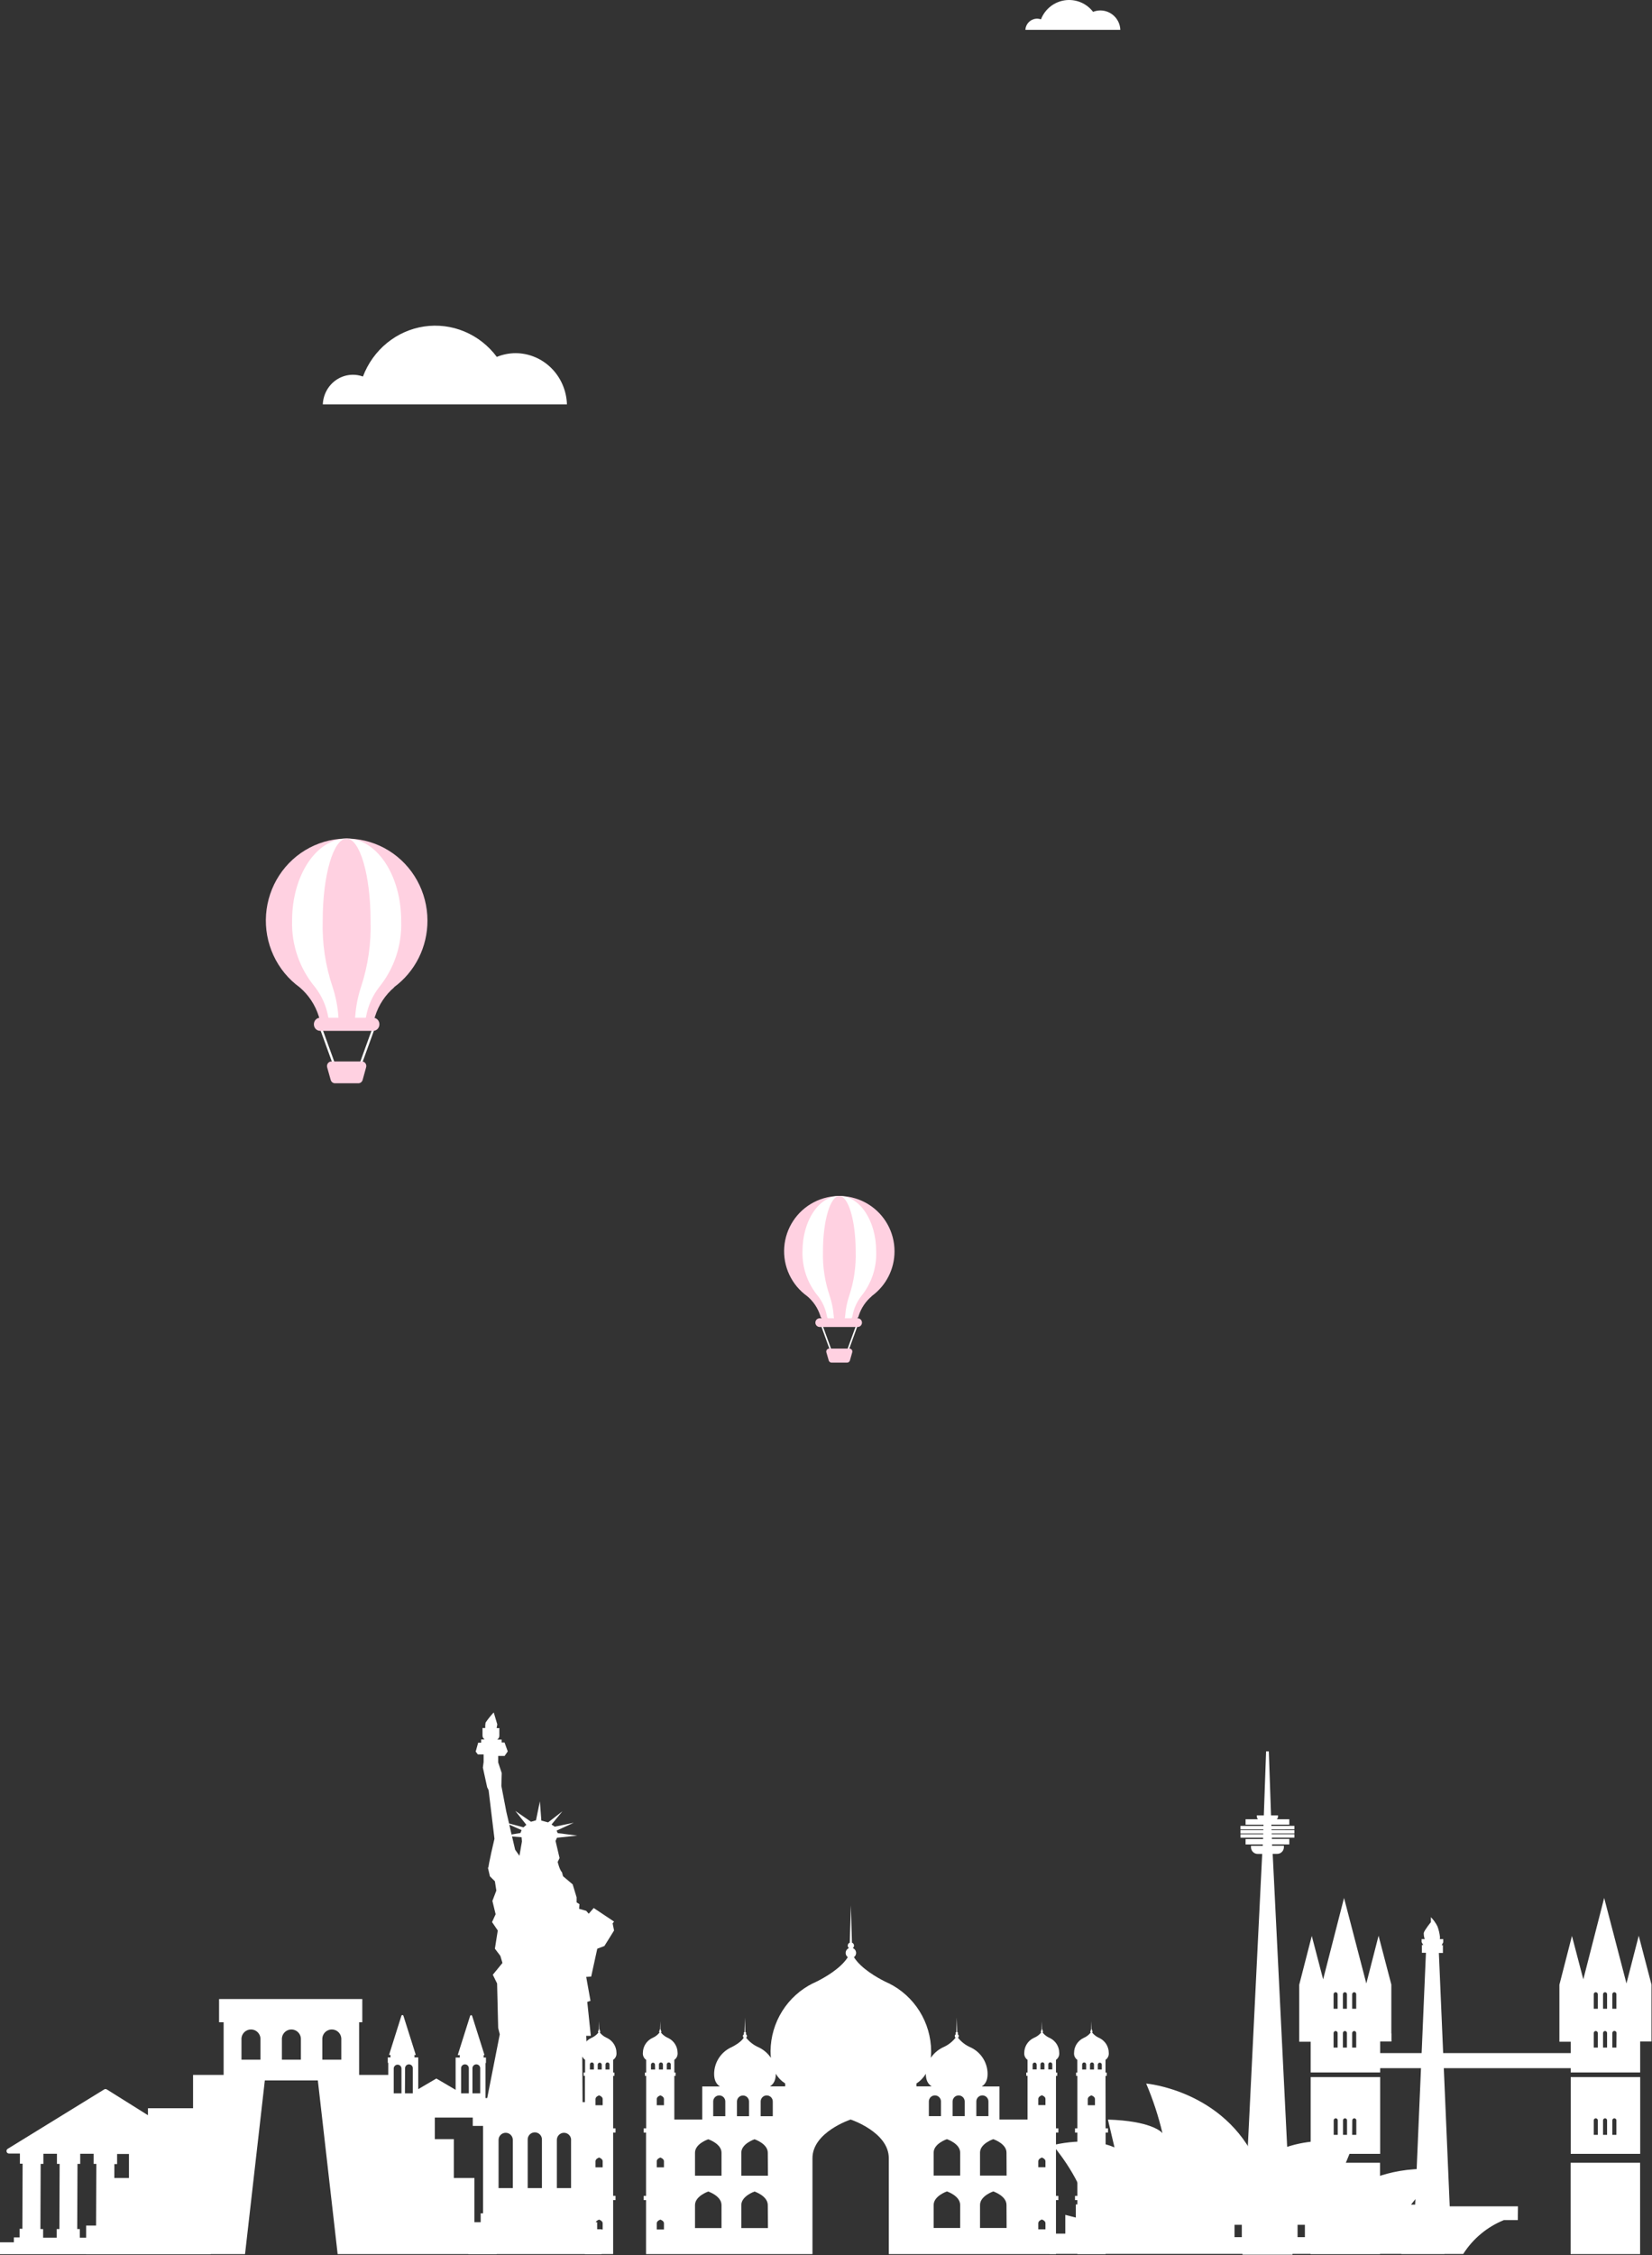 <svg width="609" height="831" viewBox="0 0 609 831" fill="none" xmlns="http://www.w3.org/2000/svg">
<rect x="0" y="0" width="609" height="831" fill="#333333" stroke="none"/>
<path d="M142.17 773.09V780.28H179.89V773.09H178.97V760.17H179.15V758.17H178.28V757.25H178.61L174.05 742.83C174.027 742.748 173.977 742.677 173.91 742.626C173.842 742.575 173.76 742.547 173.675 742.547C173.59 742.547 173.508 742.575 173.44 742.626C173.372 742.677 173.323 742.748 173.3 742.83L168.74 757.25H169.49V758.17H167.96V759.06V770.06L160.86 765.89L154.18 769.81V759.01V758.12H152.8V757.2H153.28L148.72 742.78C148.697 742.698 148.647 742.627 148.58 742.576C148.512 742.525 148.43 742.497 148.345 742.497C148.26 742.497 148.178 742.525 148.11 742.576C148.042 742.627 147.993 742.698 147.97 742.78L143.42 757.2H143.95V758.12H142.95V760.12H143.13V773.04L142.17 773.09ZM174.17 762.22C174.153 762.023 174.178 761.824 174.242 761.637C174.306 761.45 174.408 761.278 174.542 761.132C174.676 760.987 174.839 760.871 175.02 760.791C175.201 760.712 175.397 760.67 175.595 760.67C175.793 760.67 175.988 760.712 176.17 760.791C176.351 760.871 176.514 760.987 176.647 761.132C176.781 761.278 176.884 761.45 176.948 761.637C177.012 761.824 177.036 762.023 177.02 762.22V771.35H174.17V762.22ZM169.98 762.22C169.963 762.023 169.988 761.824 170.052 761.637C170.116 761.45 170.218 761.278 170.352 761.132C170.486 760.987 170.649 760.871 170.83 760.791C171.011 760.712 171.207 760.67 171.405 760.67C171.603 760.67 171.798 760.712 171.98 760.791C172.161 760.871 172.324 760.987 172.457 761.132C172.591 761.278 172.694 761.45 172.758 761.637C172.822 761.824 172.846 762.023 172.83 762.22V771.35H169.98V762.22ZM149.33 762.22C149.313 762.023 149.338 761.824 149.402 761.637C149.466 761.45 149.568 761.278 149.702 761.132C149.836 760.987 149.999 760.871 150.18 760.791C150.361 760.712 150.557 760.67 150.755 760.67C150.953 760.67 151.148 760.712 151.33 760.791C151.511 760.871 151.674 760.987 151.807 761.132C151.941 761.278 152.044 761.45 152.108 761.637C152.172 761.824 152.196 762.023 152.18 762.22V771.35H149.28L149.33 762.22ZM145.14 762.22C145.14 761.841 145.291 761.477 145.559 761.209C145.827 760.941 146.191 760.79 146.57 760.79C146.949 760.79 147.313 760.941 147.581 761.209C147.849 761.477 148 761.841 148 762.22V771.35H145.14V762.22Z" fill="#FFFFFF"/>
<path d="M477.169 674.041V672.791H468.679V672.341H475.299V670.351H470.699C470.988 670.053 471.15 669.655 471.149 669.241V668.921H468.559L467.739 645.351H466.739L465.899 668.931H463.309V669.251C463.31 669.663 463.467 670.06 463.749 670.361H459.169V672.361H465.779V672.811H457.289V674.061H465.729V674.351H457.299V675.601H465.689V675.891H457.309V677.141H465.639V677.641H459.169V679.641H465.519V680.141H461.169V680.651C461.169 681.311 461.431 681.944 461.898 682.411C462.365 682.878 462.999 683.141 463.659 683.141H465.299L458.039 830.811H476.469L469.169 683.121H470.809C471.469 683.121 472.103 682.858 472.57 682.391C473.037 681.924 473.299 681.291 473.299 680.631V680.121H468.939V679.621H475.299V677.621H468.869V677.121H477.169V675.871H468.789V675.581H477.169V674.351H468.739V674.061L477.169 674.041Z" fill="#FFFFFF"/>
<path d="M483.17 793.651H508.79V765.351H483.17V793.651ZM498.51 781.291C498.513 781.093 498.593 780.905 498.733 780.767C498.873 780.628 499.063 780.551 499.26 780.551C499.357 780.551 499.453 780.57 499.543 780.607C499.633 780.644 499.714 780.699 499.783 780.767C499.852 780.836 499.906 780.918 499.944 781.007C499.981 781.097 500 781.193 500 781.291V786.651H498.47L498.51 781.291ZM495.09 781.291C495.09 781.193 495.109 781.097 495.146 781.007C495.183 780.918 495.238 780.836 495.307 780.767C495.375 780.699 495.457 780.644 495.547 780.607C495.637 780.57 495.733 780.551 495.83 780.551C496.027 780.551 496.216 780.628 496.357 780.767C496.497 780.905 496.577 781.093 496.58 781.291V786.651H495.09V781.291ZM491.66 781.291C491.663 781.093 491.743 780.905 491.883 780.767C492.023 780.628 492.213 780.551 492.41 780.551C492.507 780.551 492.603 780.57 492.693 780.607C492.783 780.644 492.864 780.699 492.933 780.767C493.002 780.836 493.056 780.918 493.094 781.007C493.131 781.097 493.15 781.193 493.15 781.291V786.651H491.66V781.291Z" fill="#FFFFFF"/>
<path d="M512.909 749.281V731.281L508.199 713.281L503.669 730.931V730.801L495.469 699.351L487.769 729.351L483.579 713.351L478.949 731.351V750.701V752.341H483.169V763.661H508.789V752.251H512.959V749.251L512.909 749.281ZM493.109 754.491H491.619V749.131C491.622 748.932 491.702 748.743 491.842 748.603C491.982 748.463 492.171 748.383 492.369 748.381C492.566 748.383 492.755 748.463 492.893 748.604C493.032 748.744 493.109 748.933 493.109 749.131V754.491ZM493.109 740.191H491.619V734.831C491.622 734.633 491.702 734.445 491.842 734.307C491.983 734.168 492.172 734.091 492.369 734.091C492.565 734.091 492.754 734.169 492.892 734.307C493.031 734.446 493.109 734.634 493.109 734.831V740.191ZM496.539 754.491H495.049V749.131C495.049 748.933 495.127 748.744 495.265 748.604C495.404 748.463 495.592 748.383 495.789 748.381C495.987 748.383 496.177 748.463 496.317 748.603C496.457 748.743 496.537 748.932 496.539 749.131V754.491ZM496.539 740.191H495.049V734.831C495.049 734.634 495.127 734.446 495.266 734.307C495.405 734.169 495.593 734.091 495.789 734.091C495.986 734.091 496.176 734.168 496.316 734.307C496.456 734.445 496.537 734.633 496.539 734.831V740.191ZM499.959 754.491H498.469V749.131C498.472 748.932 498.552 748.743 498.692 748.603C498.832 748.463 499.021 748.383 499.219 748.381C499.416 748.383 499.605 748.463 499.743 748.604C499.882 748.744 499.959 748.933 499.959 749.131V754.491ZM499.959 740.191H498.469V734.831C498.472 734.633 498.552 734.445 498.692 734.307C498.833 734.168 499.022 734.091 499.219 734.091C499.415 734.091 499.604 734.169 499.742 734.307C499.881 734.446 499.959 734.634 499.959 734.831V740.191Z" fill="#FFFFFF"/>
<path d="M508.741 796.931H483.131V830.591H508.741V796.931Z" fill="#FFFFFF"/>
<path d="M604.61 796.931H579V830.591H604.61V796.931Z" fill="#FFFFFF"/>
<path d="M579.039 793.651H604.649V765.351H579.039V793.651ZM594.379 781.291C594.379 781.193 594.398 781.097 594.435 781.007C594.473 780.918 594.527 780.836 594.596 780.767C594.665 780.699 594.746 780.644 594.836 780.607C594.926 780.57 595.022 780.551 595.119 780.551C595.316 780.551 595.506 780.628 595.646 780.767C595.786 780.905 595.866 781.093 595.869 781.291V786.651H594.379V781.291ZM590.949 781.291C590.952 781.093 591.032 780.905 591.172 780.767C591.313 780.628 591.502 780.551 591.699 780.551C591.796 780.551 591.892 780.57 591.982 780.607C592.072 780.644 592.154 780.699 592.222 780.767C592.291 780.836 592.346 780.918 592.383 781.007C592.42 781.097 592.439 781.193 592.439 781.291V786.651H590.949V781.291ZM587.529 781.291C587.529 781.193 587.548 781.097 587.585 781.007C587.623 780.918 587.677 780.836 587.746 780.767C587.815 780.699 587.896 780.644 587.986 780.607C588.076 780.57 588.172 780.551 588.269 780.551C588.466 780.551 588.656 780.628 588.796 780.767C588.936 780.905 589.016 781.093 589.019 781.291V786.651H587.529V781.291Z" fill="#FFFFFF"/>
<path d="M608.809 749.281V731.281L604.109 713.281L599.569 730.931V730.801L591.369 699.351L583.679 729.351L579.489 713.351L574.859 731.351V750.701V752.341H579.029V763.661H604.639V752.251H608.809V749.251V749.281ZM589.019 754.491H587.529V749.131C587.529 748.933 587.607 748.744 587.745 748.604C587.884 748.463 588.072 748.383 588.269 748.381C588.467 748.383 588.657 748.463 588.797 748.603C588.937 748.743 589.017 748.932 589.019 749.131V754.491ZM589.019 740.191H587.529V734.831C587.529 734.634 587.607 734.446 587.746 734.307C587.885 734.169 588.073 734.091 588.269 734.091C588.467 734.091 588.656 734.168 588.796 734.307C588.937 734.445 589.017 734.633 589.019 734.831V740.191ZM592.439 754.491H590.949V749.131C590.952 748.932 591.032 748.743 591.172 748.603C591.312 748.463 591.501 748.383 591.699 748.381C591.897 748.383 592.085 748.463 592.223 748.604C592.362 748.744 592.439 748.933 592.439 749.131V754.491ZM592.439 740.191H590.949V734.831C590.952 734.633 591.032 734.445 591.173 734.307C591.313 734.168 591.502 734.091 591.699 734.091C591.896 734.091 592.084 734.169 592.223 734.307C592.361 734.446 592.439 734.634 592.439 734.831V740.191ZM595.869 754.491H594.379V749.131C594.375 749.026 594.393 748.922 594.431 748.825C594.469 748.727 594.527 748.639 594.602 748.566C594.676 748.492 594.765 748.435 594.863 748.398C594.961 748.361 595.065 748.345 595.169 748.351C595.367 748.353 595.557 748.433 595.697 748.573C595.837 748.713 595.917 748.902 595.919 749.101L595.869 754.491ZM595.869 740.191H594.379V734.831C594.379 734.634 594.457 734.446 594.596 734.307C594.735 734.169 594.923 734.091 595.119 734.091C595.317 734.091 595.506 734.168 595.646 734.307C595.787 734.445 595.867 734.633 595.869 734.831V740.191Z" fill="#FFFFFF"/>
<path d="M582.81 756.521H505.77V762.081H582.81V756.521Z" fill="#FFFFFF"/>
<path d="M407.541 764.921H407.991V763.681H407.541V759.011C407.956 758.723 408.287 758.329 408.498 757.87C408.709 757.411 408.793 756.903 408.741 756.401C408.731 755.275 408.409 754.174 407.81 753.221C407.212 752.267 406.36 751.499 405.351 751.001L405.051 750.861C404.089 750.422 403.246 749.76 402.591 748.931C402.643 748.89 402.685 748.839 402.714 748.78C402.744 748.721 402.76 748.656 402.761 748.591C402.761 748.507 402.736 748.425 402.69 748.356C402.644 748.286 402.578 748.232 402.501 748.201C402.529 748.175 402.551 748.145 402.567 748.11C402.582 748.076 402.59 748.038 402.591 748.001C402.59 747.951 402.574 747.902 402.546 747.861C402.517 747.82 402.477 747.788 402.431 747.771L402.341 744.771L402.261 747.771C402.213 747.788 402.171 747.819 402.141 747.86C402.111 747.901 402.093 747.95 402.091 748.001C402.091 748.039 402.1 748.078 402.117 748.112C402.134 748.147 402.16 748.177 402.191 748.201C402.111 748.23 402.042 748.283 401.994 748.352C401.945 748.422 401.92 748.506 401.921 748.591C401.921 748.657 401.938 748.723 401.969 748.782C402.001 748.841 402.046 748.892 402.101 748.931C401.444 749.763 400.597 750.425 399.631 750.861L399.341 751.001C398.331 751.499 397.48 752.267 396.881 753.221C396.282 754.174 395.96 755.275 395.951 756.401C395.898 756.903 395.982 757.411 396.193 757.87C396.404 758.329 396.735 758.723 397.151 759.011V763.681H396.691V764.921H397.171V784.261H396.291V785.811H397.171V809.141H396.291V810.691H397.171V830.591H407.581V810.691H408.461V809.141H407.581V785.811H408.461V784.261H407.581L407.541 764.921ZM401.821 760.791C401.809 760.687 401.818 760.582 401.85 760.482C401.881 760.382 401.933 760.291 402.003 760.213C402.072 760.135 402.157 760.072 402.253 760.029C402.348 759.987 402.451 759.965 402.556 759.965C402.66 759.965 402.763 759.987 402.859 760.029C402.954 760.072 403.039 760.135 403.108 760.213C403.178 760.291 403.23 760.382 403.261 760.482C403.293 760.582 403.303 760.687 403.291 760.791V762.571H401.821V760.791ZM400.401 762.571H398.931V760.791C398.919 760.687 398.928 760.582 398.96 760.482C398.991 760.382 399.043 760.291 399.113 760.213C399.182 760.135 399.267 760.072 399.363 760.029C399.458 759.987 399.561 759.965 399.666 759.965C399.77 759.965 399.873 759.987 399.969 760.029C400.064 760.072 400.149 760.135 400.218 760.213C400.288 760.291 400.34 760.382 400.371 760.482C400.403 760.582 400.413 760.687 400.401 760.791V762.571ZM403.651 821.511H401.011V819.221C401.011 818.311 402.331 817.881 402.331 817.881C402.331 817.881 403.651 818.311 403.651 819.221V821.511ZM403.651 798.621H401.011V796.351C401.011 795.441 402.331 795.011 402.331 795.011C402.331 795.011 403.651 795.441 403.651 796.351V798.621ZM403.651 775.731H401.011V773.441C401.011 772.531 402.331 772.101 402.331 772.101C402.331 772.101 403.651 772.531 403.651 773.441V775.731ZM406.171 762.571H404.701V760.791C404.699 760.694 404.717 760.598 404.753 760.508C404.789 760.418 404.843 760.337 404.911 760.268C404.979 760.199 405.06 760.144 405.149 760.107C405.238 760.07 405.334 760.05 405.431 760.051C405.528 760.051 405.624 760.07 405.714 760.107C405.804 760.144 405.885 760.199 405.954 760.267C406.023 760.336 406.077 760.418 406.114 760.507C406.151 760.597 406.171 760.693 406.171 760.791V762.571Z" fill="#FFFFFF"/>
<path d="M227.26 756.401C227.25 755.276 226.929 754.176 226.333 753.223C225.736 752.27 224.887 751.501 223.88 751.001L223.58 750.861C222.614 750.425 221.767 749.763 221.11 748.931C221.165 748.892 221.21 748.841 221.242 748.782C221.273 748.723 221.29 748.657 221.29 748.591C221.291 748.506 221.266 748.422 221.218 748.352C221.169 748.283 221.1 748.23 221.02 748.201C221.051 748.177 221.077 748.147 221.094 748.112C221.111 748.078 221.12 748.039 221.12 748.001C221.118 747.951 221.102 747.903 221.074 747.862C221.046 747.821 221.006 747.79 220.96 747.771L220.87 744.771L220.78 747.771C220.735 747.79 220.695 747.821 220.667 747.862C220.638 747.903 220.622 747.951 220.62 748.001C220.62 748.039 220.629 748.078 220.647 748.112C220.664 748.147 220.689 748.177 220.72 748.201C220.641 748.23 220.572 748.283 220.523 748.352C220.475 748.422 220.449 748.506 220.45 748.591C220.452 748.656 220.467 748.721 220.497 748.78C220.526 748.839 220.568 748.89 220.62 748.931C219.969 749.757 219.129 750.415 218.17 750.851L217.87 750.991C216.862 751.49 216.012 752.259 215.414 753.212C214.815 754.165 214.492 755.265 214.48 756.391C214.427 756.894 214.511 757.403 214.725 757.863C214.938 758.322 215.271 758.716 215.69 759.001V763.671H215.17V764.911H215.63V784.251H214.75V785.801H215.63V809.131H214.75V810.681H215.63V830.581H226.03V810.681H226.91V809.131H226.03V785.811H226.91V784.261H226.03V764.921H226.49V763.681H226.03V759.011C226.454 758.729 226.792 758.337 227.009 757.877C227.226 757.417 227.313 756.906 227.26 756.401ZM220.34 760.791C220.34 760.594 220.418 760.406 220.557 760.267C220.696 760.128 220.884 760.051 221.08 760.051C221.277 760.051 221.465 760.128 221.604 760.267C221.742 760.406 221.82 760.594 221.82 760.791V762.571H220.34V760.791ZM218.93 762.571H217.46V760.791C217.448 760.687 217.458 760.582 217.49 760.482C217.521 760.382 217.573 760.291 217.643 760.213C217.712 760.135 217.797 760.072 217.892 760.029C217.988 759.987 218.091 759.965 218.195 759.965C218.3 759.965 218.403 759.987 218.498 760.029C218.594 760.072 218.679 760.135 218.748 760.213C218.818 760.291 218.87 760.382 218.901 760.482C218.933 760.582 218.943 760.687 218.93 760.791V762.571ZM222.17 821.511H219.53V819.221C219.53 818.311 220.85 817.881 220.85 817.881C220.85 817.881 222.17 818.311 222.17 819.221V821.511ZM222.17 798.621H219.53V796.351C219.53 795.441 220.85 795.011 220.85 795.011C220.85 795.011 222.17 795.441 222.17 796.351V798.621ZM222.17 775.731H219.53V773.441C219.53 772.531 220.85 772.101 220.85 772.101C220.85 772.101 222.17 772.531 222.17 773.441V775.731ZM224.69 762.571H223.22V760.791C223.208 760.687 223.218 760.582 223.25 760.482C223.281 760.382 223.333 760.291 223.403 760.213C223.472 760.135 223.557 760.072 223.652 760.029C223.748 759.987 223.851 759.965 223.955 759.965C224.06 759.965 224.163 759.987 224.258 760.029C224.354 760.072 224.439 760.135 224.508 760.213C224.578 760.291 224.63 760.382 224.661 760.482C224.693 760.582 224.702 760.687 224.69 760.791V762.571Z" fill="#FFFFFF"/>
<path d="M389.279 764.92H389.739V763.68H389.279V759.01C389.695 758.723 390.026 758.329 390.237 757.87C390.448 757.41 390.532 756.903 390.479 756.4C390.47 755.275 390.148 754.174 389.549 753.22C388.951 752.267 388.099 751.498 387.089 751L386.789 750.86C385.828 750.421 384.985 749.76 384.329 748.93C384.383 748.892 384.427 748.84 384.456 748.781C384.486 748.722 384.501 748.657 384.499 748.59C384.5 748.507 384.475 748.425 384.429 748.356C384.383 748.286 384.317 748.232 384.239 748.2C384.27 748.177 384.296 748.147 384.313 748.112C384.33 748.077 384.339 748.039 384.339 748C384.337 747.95 384.319 747.901 384.289 747.86C384.259 747.819 384.217 747.788 384.169 747.77L384.089 744.77L383.999 747.77C383.953 747.788 383.913 747.82 383.884 747.861C383.856 747.902 383.84 747.95 383.839 748C383.837 748.038 383.845 748.076 383.86 748.111C383.876 748.146 383.9 748.177 383.929 748.2C383.852 748.232 383.786 748.286 383.74 748.356C383.694 748.425 383.669 748.507 383.669 748.59C383.671 748.656 383.686 748.721 383.716 748.78C383.745 748.838 383.787 748.89 383.839 748.93C383.155 749.769 382.276 750.428 381.279 750.85L380.979 750.99C379.97 751.488 379.118 752.257 378.52 753.21C377.921 754.164 377.599 755.265 377.589 756.39C377.537 756.893 377.621 757.4 377.832 757.86C378.043 758.319 378.374 758.713 378.789 759V763.67H378.329V764.91H378.789V780.99H368.439V768.82H361.919C363.269 767.97 364.069 766.54 364.069 764.17C364.055 762.168 363.488 760.208 362.429 758.509C361.37 756.809 359.861 755.435 358.069 754.54L357.529 754.29C355.813 753.506 354.308 752.323 353.139 750.84C353.234 750.772 353.312 750.681 353.366 750.577C353.42 750.473 353.448 750.358 353.449 750.24C353.453 750.091 353.409 749.944 353.325 749.82C353.24 749.697 353.12 749.602 352.979 749.55C353.035 749.508 353.081 749.454 353.112 749.392C353.143 749.329 353.159 749.26 353.159 749.19C353.158 749.099 353.128 749.011 353.075 748.938C353.021 748.864 352.946 748.809 352.859 748.78L352.709 743.47L352.549 748.78C352.464 748.81 352.39 748.865 352.338 748.939C352.286 749.012 352.259 749.1 352.259 749.19C352.259 749.26 352.276 749.329 352.307 749.392C352.338 749.454 352.384 749.508 352.439 749.55C352.299 749.602 352.178 749.697 352.094 749.82C352.01 749.944 351.966 750.091 351.969 750.24C351.971 750.356 351.999 750.471 352.051 750.575C352.103 750.679 352.177 750.769 352.269 750.84C351.106 752.327 349.6 753.511 347.879 754.29L347.349 754.54C345.652 755.409 344.2 756.692 343.129 758.27C343.221 757.443 343.264 756.612 343.259 755.78C343.218 750.573 341.734 745.48 338.971 741.067C336.208 736.653 332.275 733.092 327.609 730.78H327.559C327.106 730.554 326.646 730.334 326.179 730.12C323.429 728.74 317.429 725.39 314.799 721.18C315.08 720.978 315.301 720.703 315.44 720.386C315.578 720.068 315.628 719.719 315.585 719.376C315.542 719.032 315.408 718.707 315.196 718.433C314.983 718.159 314.702 717.948 314.379 717.82C314.52 717.714 314.633 717.576 314.711 717.418C314.789 717.26 314.83 717.086 314.829 716.91C314.826 716.675 314.752 716.446 314.616 716.253C314.481 716.06 314.29 715.913 314.069 715.83L313.669 702.07L313.259 715.83C313.041 715.916 312.854 716.064 312.72 716.256C312.587 716.448 312.513 716.676 312.509 716.91C312.509 717.086 312.549 717.26 312.628 717.418C312.706 717.576 312.819 717.714 312.959 717.82C312.637 717.948 312.356 718.159 312.143 718.433C311.931 718.707 311.797 719.032 311.754 719.376C311.711 719.719 311.761 720.068 311.899 720.386C312.038 720.703 312.259 720.978 312.539 721.18C309.899 725.39 303.899 728.74 301.149 730.12C300.689 730.327 300.229 730.547 299.769 730.78H299.719C295.053 733.092 291.118 736.652 288.354 741.066C285.589 745.479 284.103 750.573 284.059 755.78C284.06 756.612 284.103 757.443 284.189 758.27C283.121 756.69 281.669 755.406 279.969 754.54L279.439 754.29C277.723 753.506 276.218 752.323 275.049 750.84C275.144 750.772 275.222 750.681 275.276 750.577C275.33 750.473 275.358 750.358 275.359 750.24C275.363 750.091 275.319 749.944 275.235 749.82C275.15 749.697 275.03 749.602 274.889 749.55C274.943 749.507 274.987 749.453 275.016 749.39C275.046 749.328 275.061 749.259 275.059 749.19C275.06 749.1 275.033 749.012 274.981 748.939C274.928 748.865 274.855 748.81 274.769 748.78L274.619 743.47L274.459 748.78C274.374 748.81 274.3 748.865 274.248 748.939C274.196 749.012 274.169 749.1 274.169 749.19C274.17 749.259 274.186 749.327 274.215 749.389C274.245 749.451 274.287 749.506 274.339 749.55C274.2 749.603 274.08 749.698 273.996 749.821C273.912 749.945 273.868 750.091 273.869 750.24C273.873 750.357 273.902 750.472 273.956 750.576C274.01 750.679 274.086 750.77 274.179 750.84C273.179 752.46 270.849 753.76 269.789 754.29L269.259 754.54C267.469 755.436 265.961 756.81 264.902 758.509C263.843 760.209 263.275 762.168 263.259 764.17C263.259 766.54 264.059 767.97 265.399 768.82H258.879V781H248.589V764.92H249.049V763.68H248.589V759.01C249.005 758.723 249.336 758.329 249.547 757.87C249.758 757.41 249.842 756.903 249.789 756.4C249.78 755.275 249.458 754.174 248.859 753.22C248.261 752.267 247.409 751.498 246.399 751L246.099 750.86C245.138 750.421 244.295 749.76 243.639 748.93C243.691 748.89 243.734 748.838 243.763 748.78C243.792 748.721 243.808 748.656 243.809 748.59C243.81 748.507 243.785 748.425 243.739 748.356C243.693 748.286 243.627 748.232 243.549 748.2C243.58 748.177 243.606 748.147 243.623 748.112C243.64 748.077 243.649 748.039 243.649 748C243.647 747.95 243.629 747.901 243.599 747.86C243.569 747.819 243.527 747.788 243.479 747.77L243.399 744.77L243.309 747.77C243.262 747.788 243.22 747.819 243.19 747.86C243.16 747.901 243.142 747.95 243.139 748C243.139 748.039 243.148 748.077 243.166 748.112C243.183 748.147 243.208 748.177 243.239 748.2C243.162 748.232 243.096 748.286 243.05 748.356C243.004 748.425 242.979 748.507 242.979 748.59C242.981 748.656 242.996 748.721 243.026 748.78C243.055 748.838 243.097 748.89 243.149 748.93C242.494 749.76 241.651 750.421 240.689 750.86L240.389 751C239.38 751.498 238.528 752.267 237.93 753.22C237.331 754.174 237.009 755.275 236.999 756.4C236.947 756.903 237.031 757.41 237.242 757.87C237.453 758.329 237.784 758.723 238.199 759.01V763.68H237.739V764.92H238.199V784.26H237.279V785.81H238.159V809.14H237.279V810.69H238.159V830.59H299.509V795.24C299.509 785.64 313.579 781 313.579 781C313.579 781 327.649 785.64 327.649 795.24V830.59H389.279V810.69H390.159V809.14H389.279V785.81H390.159V784.26H389.279V764.92ZM242.919 760.79C242.907 760.687 242.917 760.581 242.949 760.482C242.98 760.382 243.032 760.29 243.102 760.212C243.171 760.134 243.256 760.072 243.352 760.029C243.447 759.987 243.55 759.964 243.654 759.964C243.759 759.964 243.862 759.987 243.957 760.029C244.053 760.072 244.138 760.134 244.207 760.212C244.277 760.29 244.329 760.382 244.36 760.482C244.392 760.581 244.402 760.687 244.389 760.79V762.57H242.919V760.79ZM241.509 762.57H239.979V760.79C239.979 760.594 240.057 760.406 240.196 760.267C240.335 760.128 240.523 760.05 240.719 760.05C240.916 760.05 241.104 760.128 241.243 760.267C241.381 760.406 241.459 760.594 241.459 760.79L241.509 762.57ZM244.759 821.51H242.109V819.22C242.109 818.31 243.439 817.88 243.439 817.88C243.439 817.88 244.759 818.31 244.759 819.22V821.51ZM244.759 798.62H242.109V796.35C242.109 795.44 243.439 795.01 243.439 795.01C243.439 795.01 244.759 795.44 244.759 796.35V798.62ZM244.759 775.73H242.109V773.44C242.109 772.53 243.439 772.1 243.439 772.1C243.439 772.1 244.759 772.53 244.759 773.44V775.73ZM247.279 762.57H245.809V760.79C245.797 760.687 245.807 760.581 245.839 760.482C245.87 760.382 245.922 760.29 245.992 760.212C246.061 760.134 246.146 760.072 246.242 760.029C246.337 759.987 246.44 759.964 246.544 759.964C246.649 759.964 246.752 759.987 246.847 760.029C246.943 760.072 247.028 760.134 247.097 760.212C247.167 760.29 247.219 760.382 247.25 760.482C247.282 760.581 247.292 760.687 247.279 760.79V762.57ZM265.979 821H256.209V812.53C256.209 809.19 261.099 807.53 261.099 807.53C261.099 807.53 265.979 809.14 265.979 812.53V821ZM265.979 801.7H256.209V793.22C256.209 789.89 261.099 788.28 261.099 788.28C261.099 788.28 265.979 789.89 265.979 793.22V801.7ZM267.379 779.78H262.919V774.35C262.919 773.759 263.154 773.192 263.573 772.773C263.991 772.355 264.558 772.12 265.149 772.12C265.741 772.12 266.308 772.355 266.726 772.773C267.144 773.192 267.379 773.759 267.379 774.35V779.78ZM271.669 774.38C271.669 773.789 271.904 773.222 272.323 772.803C272.741 772.385 273.308 772.15 273.899 772.15C274.491 772.15 275.058 772.385 275.476 772.803C275.894 773.222 276.129 773.789 276.129 774.38V779.78H271.669V774.38ZM283.099 821H273.279V812.53C273.279 809.19 278.159 807.53 278.159 807.53C278.159 807.53 283.039 809.14 283.039 812.53L283.099 821ZM283.099 801.7H273.279V793.22C273.279 789.89 278.159 788.28 278.159 788.28C278.159 788.28 283.039 789.89 283.039 793.22L283.099 801.7ZM284.879 779.78H280.419V774.35C280.419 773.759 280.654 773.192 281.073 772.773C281.491 772.355 282.058 772.12 282.649 772.12C283.241 772.12 283.808 772.355 284.226 772.773C284.644 773.192 284.879 773.759 284.879 774.35V779.78ZM289.459 768.78H283.849C285.199 767.93 285.989 766.51 285.999 764.14C286.858 765.587 288.043 766.813 289.459 767.72V768.78ZM337.839 767.72C339.256 766.813 340.441 765.587 341.299 764.14C341.299 766.51 342.099 767.93 343.449 768.78H337.839V767.72ZM342.419 774.34C342.419 773.749 342.654 773.182 343.073 772.763C343.491 772.345 344.058 772.11 344.649 772.11C345.241 772.11 345.808 772.345 346.226 772.763C346.645 773.182 346.879 773.749 346.879 774.34V779.74H342.419V774.34ZM353.959 820.96H344.189V812.49C344.189 809.15 349.079 807.49 349.079 807.49C349.079 807.49 353.959 809.1 353.959 812.49V820.96ZM353.959 801.66H344.189V793.18C344.189 789.85 349.079 788.24 349.079 788.24C349.079 788.24 353.959 789.85 353.959 793.18V801.66ZM355.629 779.74H351.169V774.35C351.169 773.759 351.404 773.192 351.823 772.773C352.241 772.355 352.808 772.12 353.399 772.12C353.991 772.12 354.558 772.355 354.976 772.773C355.395 773.192 355.629 773.759 355.629 774.35V779.74ZM359.919 774.34C359.919 773.749 360.154 773.182 360.573 772.763C360.991 772.345 361.558 772.11 362.149 772.11C362.741 772.11 363.308 772.345 363.726 772.763C364.145 773.182 364.379 773.749 364.379 774.34V779.74H359.919V774.34ZM371.079 820.96H361.279V812.49C361.279 809.15 366.159 807.49 366.159 807.49C366.159 807.49 371.039 809.1 371.039 812.49L371.079 820.96ZM371.079 801.66H361.279V793.18C361.279 789.85 366.159 788.24 366.159 788.24C366.159 788.24 371.039 789.85 371.039 793.18L371.079 801.66ZM383.559 760.75C383.547 760.647 383.557 760.541 383.589 760.442C383.62 760.342 383.672 760.25 383.742 760.172C383.811 760.094 383.896 760.032 383.992 759.989C384.087 759.947 384.19 759.924 384.294 759.924C384.399 759.924 384.502 759.947 384.597 759.989C384.693 760.032 384.778 760.094 384.847 760.172C384.917 760.25 384.969 760.342 385 760.442C385.032 760.541 385.042 760.647 385.029 760.75V762.53H383.559V760.75ZM382.149 762.53H380.669V760.75C380.669 760.554 380.747 760.366 380.886 760.227C381.025 760.088 381.213 760.01 381.409 760.01C381.606 760.01 381.794 760.088 381.933 760.227C382.071 760.366 382.149 760.554 382.149 760.75V762.53ZM385.399 821.47H382.759V819.18C382.759 818.27 384.079 817.84 384.079 817.84C384.079 817.84 385.399 818.27 385.399 819.18V821.47ZM385.399 798.58H382.759V796.35C382.759 795.44 384.079 795.01 384.079 795.01C384.079 795.01 385.399 795.44 385.399 796.35V798.58ZM385.399 775.69H382.759V773.4C382.759 772.49 384.079 772.06 384.079 772.06C384.079 772.06 385.399 772.49 385.399 773.4V775.69ZM387.919 762.53H386.449V760.75C386.437 760.647 386.447 760.541 386.479 760.442C386.51 760.342 386.562 760.25 386.632 760.172C386.701 760.094 386.786 760.032 386.882 759.989C386.977 759.947 387.08 759.924 387.184 759.924C387.289 759.924 387.392 759.947 387.487 759.989C387.583 760.032 387.668 760.094 387.737 760.172C387.807 760.25 387.859 760.342 387.89 760.442C387.922 760.541 387.932 760.647 387.919 760.75V762.53Z" fill="#FFFFFF"/>
<path d="M527.09 823.12L525.99 816.75H522.99V812.35H520.17L530.45 799.48C513.12 797.72 501.45 804.88 501.45 804.88C499.209 803.437 496.721 802.42 494.11 801.88L499.03 789.88C499.03 789.88 479.39 785.03 463.89 796.52L463.34 796.93C451.34 770.23 422.53 767.74 422.53 767.74C425.046 773.652 427.053 779.767 428.53 786.02C427.91 785.3 423.93 781.52 408.43 781.02C409.23 784.34 410.05 787.84 410.85 791.27C407.4 789.77 399.97 787.75 388.09 790.43C388.09 790.43 397.66 801.55 400.3 812.29H396.59V817.13L392.72 816.13V823.05H386.91V830.52H532.5V823.05L527.09 823.12ZM457.79 824.35H455.1V819.79H457.79V824.35ZM463.6 824.35H460.91V819.79H463.6V824.35ZM469.41 824.35H466.72V819.79H469.41V824.35ZM475.22 824.35H472.53V819.79H475.22V824.35ZM481.04 824.35H478.34V819.79H481.04V824.35ZM489.73 812.35L490.78 809.8L492.36 812.35H489.73Z" fill="#FFFFFF"/>
<path d="M559.59 812.99H534.43L530.43 719.62H531.92V716.77H531.46L532.05 715.68V714.53H530.77L530.85 713.89C530.714 712.491 530.395 711.116 529.9 709.8C529.277 708.562 528.464 707.428 527.49 706.44V708.27C527.49 708.27 525.01 711.33 524.86 712.27C524.841 713.035 524.96 713.797 525.21 714.52H524.07V715.63L524.65 716.72H524.17V719.57H525.66L521.66 812.94H496.5V818.05H501.62C507.799 820.55 513.043 824.917 516.62 830.54H539.41C542.987 824.917 548.231 820.55 554.41 818.05H559.53L559.59 812.99Z" fill="#FFFFFF"/>
<path d="M174.89 820.071V802.541H167.3V788.231H160.3V776.841H143.63V764.571H132.39V745.151H133.56V736.601H80.76V745.151H82.44V764.571H71.17V776.841H54.54V788.231H47.54V802.541H39.94V820.071H31.76V830.591H90.33L97.63 766.591H117.17L124.47 830.591H183.07V820.071H174.89ZM96.02 758.951H89.02V751.061C89.087 750.178 89.484 749.353 90.133 748.751C90.782 748.15 91.635 747.815 92.52 747.815C93.405 747.815 94.257 748.15 94.906 748.751C95.555 749.353 95.953 750.178 96.02 751.061V758.951ZM110.92 758.951H103.92V751.061C103.987 750.178 104.384 749.353 105.033 748.751C105.682 748.15 106.535 747.815 107.42 747.815C108.305 747.815 109.157 748.15 109.806 748.751C110.455 749.353 110.853 750.178 110.92 751.061V758.951ZM125.82 758.951H118.82V751.061C118.887 750.178 119.284 749.353 119.933 748.751C120.582 748.15 121.435 747.815 122.32 747.815C123.205 747.815 124.057 748.15 124.706 748.751C125.355 749.353 125.753 750.178 125.82 751.061V758.951Z" fill="#FFFFFF"/>
<path d="M226.37 708.06L218.87 703.06L217.03 705.17L216.11 704.11L213.48 703.35L213.61 701.64L212.56 700.99V699.12L211.11 694.35L207.56 691.35L207.17 689.9C206.25 688.98 205.59 686.09 205.59 686.09L206.28 684.65L204.8 678.35L205.33 677.17L212.82 676.38L205.59 675.46L205.19 674.54L211.51 671.64L204.51 673.09L203.32 672.3L207.32 667.43L202.06 671.51L199.56 670.85L199.03 663.75L197.59 670.75L195.75 671.28L189.96 667.28L194.04 672.41L192.98 673.33L187.67 671.91L186.67 667.68L184.83 658.08L184.96 653.34L183.65 649.4V647.04H186.01L187.18 645.35L185.99 642.06H184.94V640.99H183.28C183.523 640.846 183.725 640.641 183.865 640.396C184.005 640.15 184.079 639.873 184.08 639.59V636.77H183.08L183.32 635.39L182.01 631C180.917 632.165 179.914 633.412 179.01 634.73C178.887 635.389 178.843 636.061 178.88 636.73H177.88V639.55C177.88 639.833 177.954 640.11 178.095 640.356C178.235 640.601 178.437 640.806 178.68 640.95H177.38V642.14H176.28L175.36 645.42L176.15 646.47H178.28V649.24L178.01 651.34L179.59 658.57L180.12 659.63L182.28 677.55C182.28 677.55 179.81 687.94 180.08 688.35L179.81 687.96L180.6 691.38L182.44 693.22L182.97 696.64L181.52 700.45L182.71 705.35L181.39 708.24L183.5 711.35L182.44 718.05L184.44 720.68L185.23 723.31L181.67 727.65L183.25 730.87L183.65 747.25L184.24 749.61L179.31 774.61H177.17V778.99H174.28V783.35H178.07V815.55H177.2V818.84H174.28V821.47H172.67V830.6H221.74V821.47H220.14V818.84H217.21V815.55H216.28V783.35H220.08V778.97H217.15V774.59H214.76L214.65 757.91H216.49L216.1 750.15H217.81L216.49 737.66L217.68 737.26L216.1 728.45L217.94 728.32L220.18 718.06L222.81 717.06L226.37 711.35L225.84 708.72L226.37 708.06ZM210.52 788.52V806.27H205.28V788.52C205.28 787.822 205.557 787.154 206.05 786.66C206.543 786.167 207.212 785.89 207.91 785.89C208.607 785.89 209.276 786.167 209.77 786.66C210.263 787.154 210.54 787.822 210.54 788.52H210.52ZM199.78 788.52V806.27H194.53V788.52C194.508 788.162 194.559 787.803 194.681 787.465C194.803 787.127 194.993 786.818 195.239 786.556C195.485 786.295 195.782 786.086 196.111 785.944C196.441 785.801 196.796 785.728 197.155 785.728C197.514 785.728 197.869 785.801 198.199 785.944C198.528 786.086 198.825 786.295 199.071 786.556C199.317 786.818 199.507 787.127 199.629 787.465C199.751 787.803 199.802 788.162 199.78 788.52ZM189.05 788.52V806.27H183.79V788.52C183.79 787.822 184.067 787.154 184.56 786.66C185.053 786.167 185.722 785.89 186.42 785.89C187.117 785.89 187.786 786.167 188.28 786.66C188.773 787.154 189.05 787.822 189.05 788.52ZM192.28 674.35L191.88 675.41L188.58 675.97L187.75 672.35L192.28 674.35ZM192.41 678.56L191.49 683.82L189.91 681.59L188.76 676.7L192.28 676.98L192.41 678.56Z" fill="#FFFFFF"/>
<path d="M7.23 821.25V824.44H5.11V826.25H0V830.62H77.63V826.55H72.52V824.74H70.17V821.55H69.17L69.26 797.55H70.26V793.83H74.26C74.45 793.802 74.627 793.719 74.771 793.593C74.915 793.466 75.02 793.301 75.073 793.116C75.126 792.932 75.124 792.736 75.069 792.552C75.013 792.369 74.906 792.205 74.76 792.08L39.39 769.92C39.241 769.825 39.067 769.774 38.89 769.774C38.713 769.774 38.539 769.825 38.39 769.92L2.85 791.79C2.671 791.895 2.532 792.057 2.455 792.249C2.377 792.442 2.366 792.654 2.422 792.854C2.478 793.054 2.598 793.229 2.764 793.353C2.93 793.477 3.133 793.543 3.34 793.54H7.34V797.27H8.34L8.25 821.27L7.23 821.25ZM55.72 797.47H56.72V793.74H61.72V797.47H62.72L62.63 821.47H61.63V824.67H56.63V821.47H55.63L55.72 797.47ZM42.17 797.42H43.17V793.69H48.17V797.42H49.17L49.08 821.42H48.08V824.62H43.08V821.35H42.08L42.17 797.42ZM28.57 797.35H29.57V793.62H34.52V797.35H35.52L35.42 821.35H34.42V824.54H29.42V821.35H28.47L28.57 797.35ZM14.99 797.35H15.99V793.62H20.99V797.35H21.99L21.9 821.35H20.9V824.54H15.9V821.35H14.9L14.99 797.35Z" fill="#FFFFFF"/>
<path d="M303.08 487.944L302.55 488.136L306.42 498.791L306.949 498.598L303.08 487.944Z" fill="white"/>
<path d="M315.743 487.946L311.881 498.586L312.411 498.779L316.273 488.138L315.743 487.946Z" fill="white"/>
<path d="M329.758 461.051C329.757 457.563 328.859 454.134 327.152 451.093C325.444 448.052 322.983 445.5 320.006 443.683C317.028 441.867 313.634 440.846 310.148 440.718C306.663 440.591 303.203 441.361 300.101 442.956C296.999 444.55 294.358 446.915 292.433 449.824C290.508 452.732 289.363 456.087 289.107 459.565C288.851 463.044 289.494 466.53 290.973 469.689C292.452 472.847 294.718 475.573 297.554 477.604C299.816 479.495 301.492 481.992 302.385 484.802C302.462 485.204 302.676 485.568 302.989 485.832C303.303 486.095 303.698 486.243 304.108 486.251H314.831C315.243 486.244 315.64 486.097 315.957 485.833C316.273 485.569 316.49 485.205 316.57 484.802C317.463 481.992 319.139 479.495 321.401 477.604H321.32C323.942 475.714 326.074 473.227 327.542 470.348C329.009 467.47 329.769 464.282 329.758 461.051Z" fill="#FFD1E1"/>
<path d="M322.995 461.051C322.995 449.78 316.908 440.698 309.405 440.698C301.901 440.698 295.831 449.812 295.831 461.051C295.652 467.087 297.698 472.978 301.579 477.604C303.209 479.713 304.313 482.18 304.8 484.801C304.928 485.639 305.395 486.251 305.959 486.251H313.124C313.688 486.251 314.155 485.639 314.268 484.801C314.759 482.182 315.862 479.716 317.488 477.604C321.282 472.943 323.241 467.056 322.995 461.051Z" fill="white"/>
<path d="M315.442 461.051C315.442 449.78 312.737 440.698 309.404 440.698C306.071 440.698 303.382 449.812 303.382 461.051C303.215 466.675 304.066 472.283 305.894 477.604C306.669 479.934 307.151 482.352 307.327 484.801C307.327 485.639 307.584 486.251 307.842 486.251H311.062C311.32 486.251 311.529 485.639 311.578 484.801C311.754 482.352 312.235 479.934 313.011 477.604C314.802 472.275 315.626 466.669 315.442 461.051Z" fill="#FFD1E1"/>
<path d="M316.152 488.971H302.191C301.764 488.971 301.355 488.801 301.053 488.499C300.751 488.197 300.581 487.788 300.581 487.361C300.581 486.934 300.751 486.524 301.053 486.222C301.355 485.92 301.764 485.75 302.191 485.75H316.152C316.579 485.75 316.988 485.92 317.29 486.222C317.592 486.524 317.762 486.934 317.762 487.361C317.762 487.788 317.592 488.197 317.29 488.499C316.988 488.801 316.579 488.971 316.152 488.971Z" fill="#FFD1E1"/>
<path d="M312.269 502.095H306.553C306.317 502.094 306.087 502.016 305.898 501.874C305.71 501.732 305.572 501.533 305.506 501.306L304.637 498.311C304.592 498.149 304.586 497.979 304.617 497.815C304.649 497.65 304.718 497.495 304.819 497.361C304.92 497.227 305.051 497.118 305.201 497.043C305.35 496.967 305.516 496.928 305.683 496.926H313.122C313.291 496.924 313.458 496.962 313.61 497.036C313.761 497.111 313.893 497.22 313.995 497.354C314.097 497.489 314.166 497.646 314.196 497.812C314.226 497.978 314.217 498.149 314.169 498.311L313.316 501.306C313.25 501.533 313.112 501.732 312.923 501.874C312.735 502.016 312.505 502.094 312.269 502.095Z" fill="#FFD1E1"/>
<path d="M118.685 378.673L117.904 378.957L123.61 394.669L124.391 394.386L118.685 378.673Z" fill="white"/>
<path d="M137.362 378.677L131.666 394.368L132.447 394.652L138.143 378.961L137.362 378.677Z" fill="white"/>
<path d="M157.577 339.211C157.575 334.032 156.262 328.941 153.763 324.425C151.263 319.909 147.662 316.12 143.304 313.423C138.946 310.725 133.978 309.209 128.877 309.02C123.775 308.831 118.711 309.975 114.171 312.343C109.63 314.71 105.766 318.222 102.948 322.54C100.131 326.859 98.454 331.84 98.08 337.005C97.706 342.17 98.646 347.346 100.811 352.036C102.976 356.726 106.293 360.774 110.443 363.789C113.754 366.596 116.207 370.304 117.513 374.476C117.627 375.074 117.939 375.614 118.398 376.006C118.857 376.397 119.435 376.617 120.035 376.628H135.73C136.333 376.618 136.914 376.399 137.377 376.008C137.84 375.616 138.157 375.076 138.276 374.476C139.582 370.304 142.035 366.596 145.346 363.789H145.228C149.064 360.984 152.186 357.29 154.333 353.016C156.481 348.741 157.593 344.009 157.577 339.211Z" fill="#FFD1E1"/>
<path d="M147.886 339.216C147.886 322.483 138.876 309 127.77 309C116.663 309 107.677 322.53 107.677 339.216C107.413 348.177 110.441 356.923 116.186 363.791C118.599 366.922 120.233 370.585 120.953 374.477C121.144 375.72 121.835 376.628 122.669 376.628H133.275C134.109 376.628 134.801 375.72 134.967 374.477C135.694 370.588 137.328 366.926 139.734 363.791C145.351 356.872 148.25 348.131 147.886 339.216Z" fill="white"/>
<path d="M136.608 339.216C136.608 322.483 132.65 309 127.773 309C122.897 309 118.962 322.53 118.962 339.216C118.718 347.566 119.963 355.891 122.638 363.791C123.773 367.25 124.477 370.84 124.734 374.477C124.734 375.72 125.111 376.628 125.488 376.628H130.2C130.577 376.628 130.883 375.72 130.954 374.477C131.211 370.84 131.915 367.25 133.05 363.791C135.671 355.88 136.876 347.558 136.608 339.216Z" fill="#FFD1E1"/>
<path d="M137.601 379.848H117.976C117.375 379.848 116.799 379.594 116.375 379.141C115.95 378.688 115.712 378.074 115.712 377.433C115.712 376.793 115.95 376.178 116.375 375.725C116.799 375.272 117.375 375.018 117.976 375.018H137.601C138.201 375.018 138.777 375.272 139.202 375.725C139.626 376.178 139.865 376.793 139.865 377.433C139.865 378.074 139.626 378.688 139.202 379.141C138.777 379.594 138.201 379.848 137.601 379.848Z" fill="#FFD1E1"/>
<path d="M132.104 399.171H123.489C123.133 399.169 122.787 399.048 122.503 398.827C122.219 398.605 122.011 398.295 121.912 397.942L120.601 393.277C120.534 393.025 120.524 392.76 120.572 392.504C120.62 392.247 120.724 392.005 120.876 391.797C121.029 391.588 121.225 391.419 121.451 391.302C121.677 391.184 121.926 391.122 122.179 391.12H133.39C133.645 391.117 133.896 391.176 134.125 391.291C134.353 391.407 134.552 391.577 134.705 391.787C134.859 391.997 134.962 392.241 135.008 392.499C135.053 392.758 135.04 393.024 134.967 393.277L133.681 397.942C133.582 398.295 133.374 398.605 133.09 398.827C132.806 399.048 132.46 399.169 132.104 399.171Z" fill="#FFD1E1"/>
<path d="M405.65 3.845C404.727 3.849 403.813 4.026 402.954 4.367C401.752 2.796 400.155 1.574 398.327 0.826C396.498 0.079 394.505 -0.168 392.55 0.112C390.596 0.392 388.751 1.189 387.204 2.42C385.658 3.651 384.465 5.272 383.749 7.118C383.302 6.959 382.833 6.875 382.358 6.869C381.244 6.871 380.173 7.3 379.363 8.067C378.553 8.835 378.065 9.884 378 11H413C412.934 9.086 412.132 7.271 410.761 5.938C409.391 4.604 407.56 3.854 405.65 3.845Z" fill="#FFFFFF"/>
<path d="M190.074 130.135C187.701 130.143 185.351 130.609 183.146 131.509C180.06 127.37 175.956 124.15 171.257 122.179C166.558 120.208 161.432 119.558 156.407 120.295C151.383 121.032 146.639 123.13 142.665 126.373C138.691 129.616 135.629 133.887 133.794 138.747C132.158 138.153 130.409 137.96 128.687 138.185C126.966 138.411 125.32 139.047 123.881 140.044C122.442 141.041 121.251 142.371 120.404 143.926C119.556 145.481 119.075 147.219 119 149H209C208.84 143.95 206.777 139.161 203.246 135.642C199.716 132.123 194.993 130.148 190.074 130.135Z" fill="#FFFFFF"/>
</svg>
